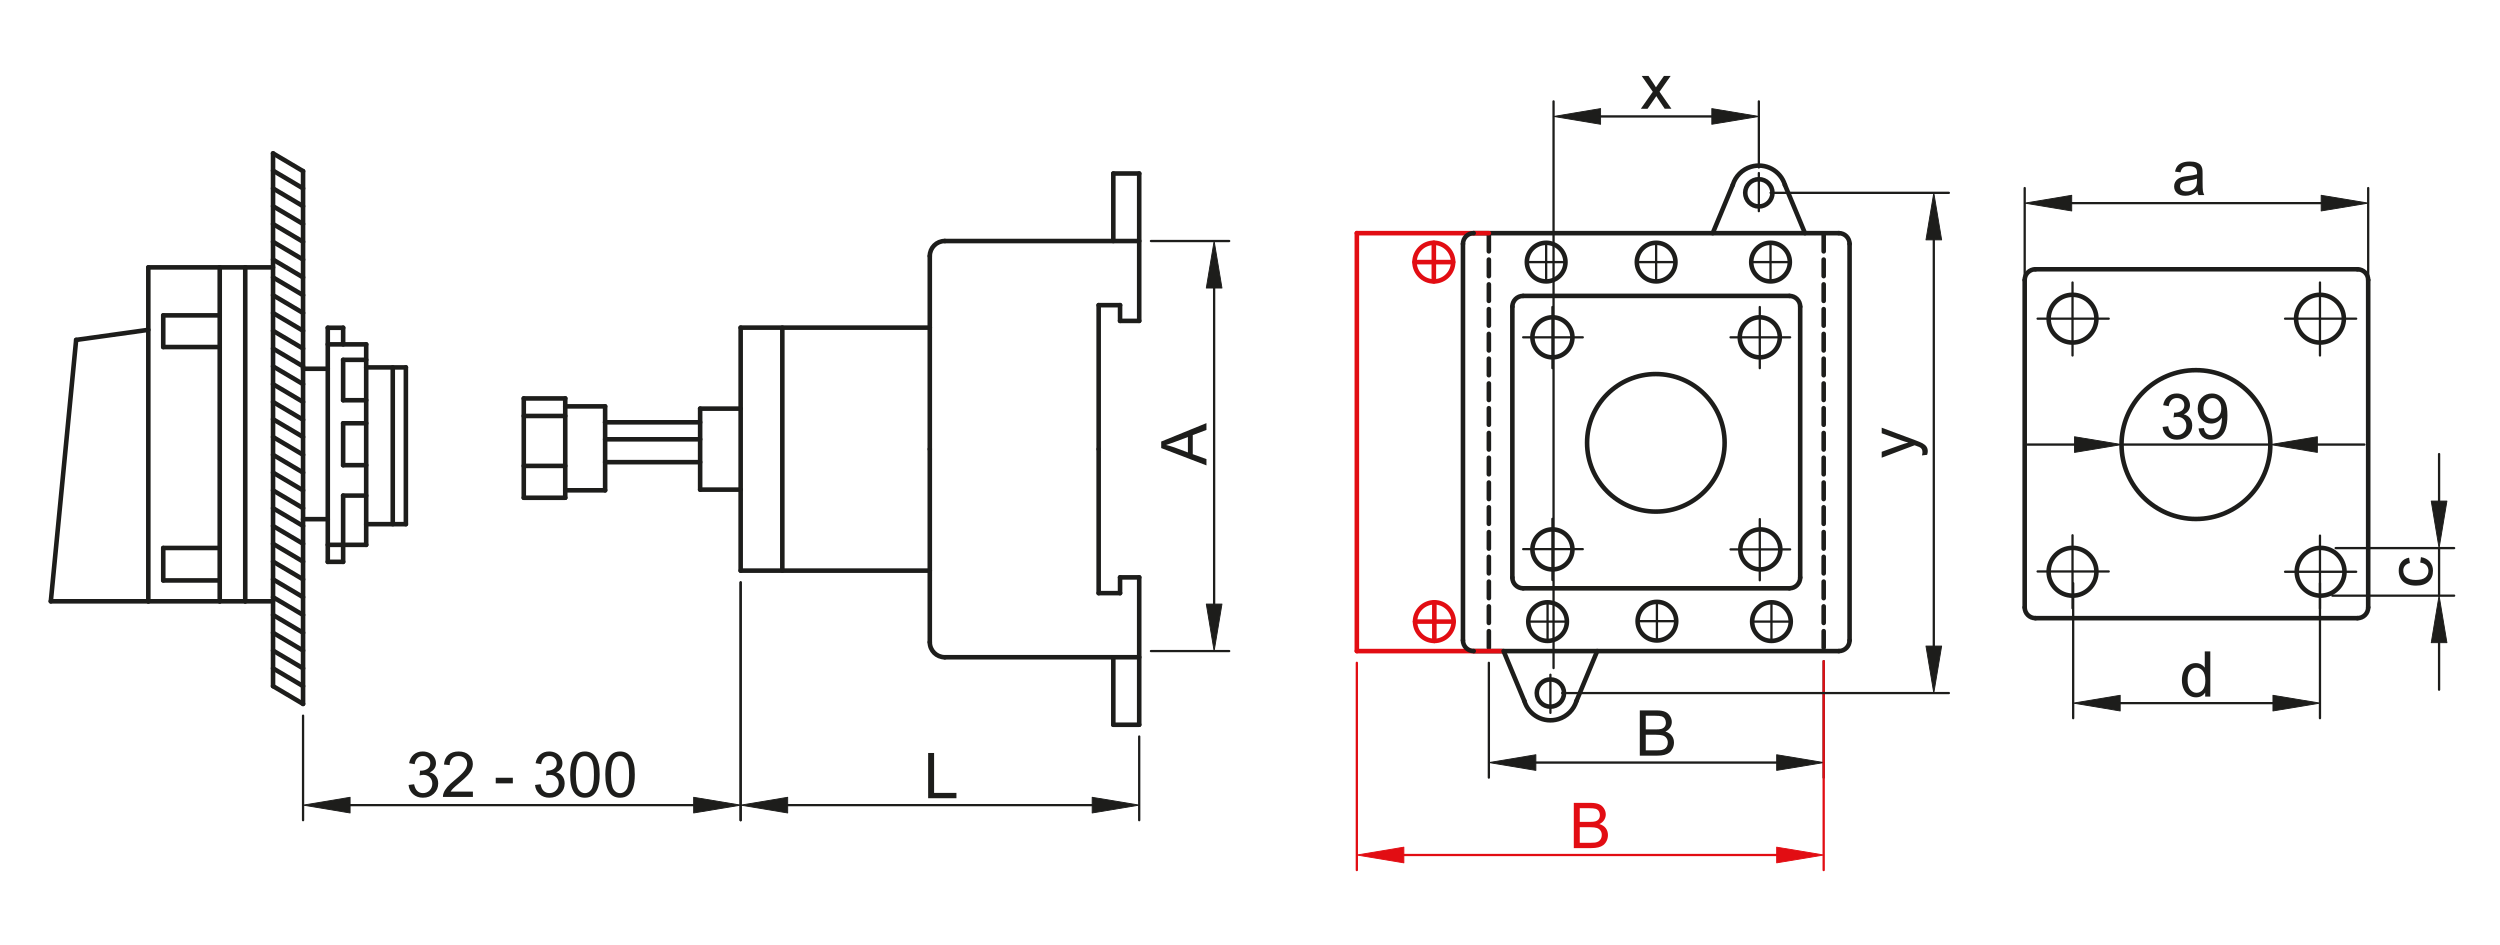 <?xml version="1.0" encoding="utf-8"?>
<!-- Generator: Adobe Illustrator 16.0.3, SVG Export Plug-In . SVG Version: 6.00 Build 0)  -->
<!DOCTYPE svg PUBLIC "-//W3C//DTD SVG 1.1//EN" "http://www.w3.org/Graphics/SVG/1.1/DTD/svg11.dtd">
<svg version="1.1" id="Réteg_1" xmlns="http://www.w3.org/2000/svg" xmlns:xlink="http://www.w3.org/1999/xlink" x="0px" y="0px"
	 width="545px" height="206px" viewBox="0 0 545 206" enable-background="new 0 0 545 206" xml:space="preserve">
<line fill="none" stroke="#1D1D1B" stroke-linecap="round" stroke-linejoin="round" stroke-miterlimit="500" x1="161.464" y1="71.426" x2="202.696" y2="71.426"/>
<line fill="none" stroke="#1D1D1B" stroke-linecap="round" stroke-linejoin="round" stroke-miterlimit="500" x1="161.464" y1="124.397" x2="202.696" y2="124.397"/>
<line fill="none" stroke="#1D1D1B" stroke-linecap="round" stroke-linejoin="round" stroke-miterlimit="500" x1="170.546" y1="71.426" x2="170.546" y2="124.397"/>
<line fill="none" stroke="#1D1D1B" stroke-linecap="round" stroke-linejoin="round" stroke-miterlimit="500" x1="202.696" y1="140.004" x2="202.696" y2="97.912"/>
<line fill="none" stroke="#1D1D1B" stroke-linecap="round" stroke-linejoin="round" stroke-miterlimit="500" x1="205.974" y1="143.28" x2="248.346" y2="143.28"/>
<line fill="none" stroke="#1D1D1B" stroke-linecap="round" stroke-linejoin="round" stroke-miterlimit="500" x1="248.346" y1="125.869" x2="248.346" y2="157.996"/>
<line fill="none" stroke="#1D1D1B" stroke-linecap="round" stroke-linejoin="round" stroke-miterlimit="500" x1="248.346" y1="157.996" x2="242.701" y2="157.996"/>
<line fill="none" stroke="#1D1D1B" stroke-linecap="round" stroke-linejoin="round" stroke-miterlimit="500" x1="242.701" y1="157.996" x2="242.701" y2="143.28"/>
<line fill="none" stroke="#1D1D1B" stroke-linecap="round" stroke-linejoin="round" stroke-miterlimit="500" x1="248.346" y1="125.869" x2="244.172" y2="125.869"/>
<line fill="none" stroke="#1D1D1B" stroke-linecap="round" stroke-linejoin="round" stroke-miterlimit="500" x1="244.172" y1="125.869" x2="244.172" y2="129.302"/>
<line fill="none" stroke="#1D1D1B" stroke-linecap="round" stroke-linejoin="round" stroke-miterlimit="500" x1="244.172" y1="129.302" x2="239.51" y2="129.302"/>
<line fill="none" stroke="#1D1D1B" stroke-linecap="round" stroke-linejoin="round" stroke-miterlimit="500" x1="239.51" y1="129.302" x2="239.51" y2="97.912"/>
<path fill="none" stroke="#1D1D1B" stroke-linecap="round" stroke-linejoin="round" stroke-miterlimit="500" d="M202.696,140.004
	c0,1.811,1.468,3.276,3.278,3.276"/>
<line fill="none" stroke="#1D1D1B" stroke-linecap="round" stroke-linejoin="round" stroke-miterlimit="500" x1="202.696" y1="55.819" x2="202.696" y2="97.912"/>
<line fill="none" stroke="#1D1D1B" stroke-linecap="round" stroke-linejoin="round" stroke-miterlimit="500" x1="239.51" y1="66.521" x2="239.51" y2="97.912"/>
<line fill="none" stroke="#1D1D1B" stroke-linecap="round" stroke-linejoin="round" stroke-miterlimit="500" x1="205.974" y1="52.542" x2="248.346" y2="52.542"/>
<line fill="none" stroke="#1D1D1B" stroke-linecap="round" stroke-linejoin="round" stroke-miterlimit="500" x1="248.346" y1="69.954" x2="244.172" y2="69.954"/>
<line fill="none" stroke="#1D1D1B" stroke-linecap="round" stroke-linejoin="round" stroke-miterlimit="500" x1="248.346" y1="37.827" x2="242.701" y2="37.827"/>
<path fill="none" stroke="#1D1D1B" stroke-linecap="round" stroke-linejoin="round" stroke-miterlimit="500" d="M205.974,52.542
	c-1.811,0-3.278,1.467-3.278,3.277"/>
<line fill="none" stroke="#1D1D1B" stroke-linecap="round" stroke-linejoin="round" stroke-miterlimit="500" x1="242.701" y1="37.827" x2="242.701" y2="52.542"/>
<line fill="none" stroke="#1D1D1B" stroke-linecap="round" stroke-linejoin="round" stroke-miterlimit="500" x1="244.172" y1="66.521" x2="239.51" y2="66.521"/>
<line fill="none" stroke="#1D1D1B" stroke-linecap="round" stroke-linejoin="round" stroke-miterlimit="500" x1="244.172" y1="69.954" x2="244.172" y2="66.521"/>
<line fill="none" stroke="#1D1D1B" stroke-linecap="round" stroke-linejoin="round" stroke-miterlimit="500" x1="248.346" y1="69.954" x2="248.346" y2="37.827"/>
<line fill="none" stroke="#1D1D1B" stroke-width="0.5" stroke-linecap="round" stroke-linejoin="round" stroke-miterlimit="500" x1="248.346" y1="160.559" x2="248.346" y2="178.798"/>
<line fill="none" stroke="#1D1D1B" stroke-width="0.5" stroke-linecap="round" stroke-linejoin="round" stroke-miterlimit="500" x1="161.464" y1="126.959" x2="161.464" y2="178.798"/>
<line fill="none" stroke="#1D1D1B" stroke-width="0.5" stroke-linecap="round" stroke-linejoin="round" stroke-miterlimit="500" x1="238.095" y1="175.519" x2="171.716" y2="175.519"/>
<polygon fill="#1D1D1B" stroke="#1D1D1B" stroke-width="0.2" stroke-linecap="round" stroke-linejoin="round" stroke-miterlimit="500" points="
	238.095,173.81 238.095,177.227 248.346,175.519 "/>
<polygon fill="#1D1D1B" stroke="#1D1D1B" stroke-width="0.2" stroke-linecap="round" stroke-linejoin="round" stroke-miterlimit="500" points="
	171.716,173.81 171.716,177.227 161.464,175.519 "/>
<g>
	<path fill="#1D1D1B" d="M202.335,174.014v-9.865h1.299v8.701h4.871v1.164H202.335z"/>
</g>
<line fill="none" stroke="#1D1D1B" stroke-width="0.5" stroke-linecap="round" stroke-linejoin="round" stroke-miterlimit="500" x1="250.908" y1="52.542" x2="267.96" y2="52.542"/>
<line fill="none" stroke="#1D1D1B" stroke-width="0.5" stroke-linecap="round" stroke-linejoin="round" stroke-miterlimit="500" x1="250.908" y1="141.934" x2="267.96" y2="141.934"/>
<line fill="none" stroke="#1D1D1B" stroke-width="0.5" stroke-linecap="round" stroke-linejoin="round" stroke-miterlimit="500" x1="264.681" y1="62.792" x2="264.681" y2="131.684"/>
<polygon fill="#1D1D1B" stroke="#1D1D1B" stroke-width="0.2" stroke-linecap="round" stroke-linejoin="round" stroke-miterlimit="500" points="
	262.973,62.792 266.388,62.792 264.681,52.542 "/>
<polygon fill="#1D1D1B" stroke="#1D1D1B" stroke-width="0.2" stroke-linecap="round" stroke-linejoin="round" stroke-miterlimit="500" points="
	262.973,131.684 266.388,131.684 264.681,141.934 "/>
<g>
	<path fill="#1D1D1B" d="M263.007,101.46l-9.865-3.78v-1.422l9.865-4.022v1.486l-2.983,1.131v4.157l2.983,1.074V101.46z
		 M258.962,98.628v-3.356l-2.738,1.028c-0.832,0.309-1.521,0.544-2.064,0.706c0.646,0.136,1.282,0.317,1.906,0.543L258.962,98.628z"
		/>
</g>
<line fill="none" stroke="#1D1D1B" stroke-width="0.5" stroke-linecap="round" stroke-linejoin="round" stroke-miterlimit="500" x1="397.563" y1="144.126" x2="397.563" y2="169.518"/>
<line fill="none" stroke="#1D1D1B" stroke-width="0.5" stroke-linecap="round" stroke-linejoin="round" stroke-miterlimit="500" x1="324.571" y1="144.495" x2="324.571" y2="169.518"/>
<line fill="none" stroke="#1D1D1B" stroke-width="0.5" stroke-linecap="round" stroke-linejoin="round" stroke-miterlimit="500" x1="387.313" y1="166.237" x2="334.821" y2="166.237"/>
<polygon fill="#1D1D1B" stroke="#1D1D1B" stroke-width="0.2" stroke-linecap="round" stroke-linejoin="round" stroke-miterlimit="500" points="
	387.313,164.531 387.313,167.946 397.563,166.237 "/>
<polygon fill="#1D1D1B" stroke="#1D1D1B" stroke-width="0.2" stroke-linecap="round" stroke-linejoin="round" stroke-miterlimit="500" points="
	334.821,164.531 334.821,167.946 324.571,166.237 "/>
<g>
	<path fill="#1D1D1B" d="M357.479,164.733v-9.866h3.701c0.755,0,1.358,0.101,1.813,0.3c0.457,0.2,0.813,0.51,1.071,0.925
		c0.258,0.414,0.387,0.848,0.387,1.303c0,0.423-0.113,0.819-0.345,1.192c-0.229,0.373-0.574,0.674-1.038,0.903
		c0.597,0.175,1.055,0.473,1.376,0.894c0.32,0.422,0.482,0.918,0.482,1.492c0,0.461-0.099,0.891-0.293,1.287
		c-0.195,0.397-0.437,0.703-0.724,0.918c-0.286,0.215-0.646,0.378-1.08,0.487c-0.433,0.109-0.963,0.165-1.591,0.165H357.479z
		 M358.778,159.016h2.136c0.579,0,0.995-0.038,1.246-0.114c0.332-0.1,0.582-0.263,0.75-0.492c0.169-0.229,0.253-0.518,0.253-0.862
		c0-0.327-0.08-0.615-0.236-0.865c-0.157-0.249-0.381-0.42-0.673-0.512c-0.292-0.091-0.793-0.139-1.502-0.139h-1.974V159.016z
		 M358.778,163.569h2.462c0.423,0,0.72-0.016,0.89-0.046c0.303-0.055,0.555-0.145,0.757-0.271c0.201-0.125,0.368-0.309,0.5-0.548
		c0.13-0.24,0.194-0.517,0.194-0.831c0-0.367-0.096-0.688-0.287-0.959c-0.189-0.271-0.452-0.46-0.788-0.57
		c-0.334-0.11-0.815-0.165-1.445-0.165h-2.282V163.569z"/>
</g>
<line fill="none" stroke="#E20D13" stroke-width="0.5" stroke-linecap="round" stroke-linejoin="round" stroke-miterlimit="500" x1="397.563" y1="144.126" x2="397.563" y2="189.672"/>
<line fill="none" stroke="#E20D13" stroke-width="0.5" stroke-linecap="round" stroke-linejoin="round" stroke-miterlimit="500" x1="295.791" y1="144.495" x2="295.791" y2="189.672"/>
<line fill="none" stroke="#E20D13" stroke-width="0.5" stroke-linecap="round" stroke-linejoin="round" stroke-miterlimit="500" x1="387.313" y1="186.392" x2="306.041" y2="186.392"/>
<polygon fill="#E20D13" stroke="#E20D13" stroke-width="0.2" stroke-linecap="round" stroke-linejoin="round" stroke-miterlimit="500" points="
	387.313,184.683 387.313,188.102 397.563,186.392 "/>
<polygon fill="#E20D13" stroke="#E20D13" stroke-width="0.2" stroke-linecap="round" stroke-linejoin="round" stroke-miterlimit="500" points="
	306.041,184.683 306.041,188.102 295.791,186.392 "/>
<g>
	<path fill="#E20D13" d="M343.088,184.889v-9.864h3.701c0.753,0,1.358,0.101,1.813,0.299c0.457,0.2,0.812,0.509,1.071,0.924
		c0.258,0.415,0.386,0.849,0.386,1.304c0,0.423-0.114,0.819-0.345,1.192c-0.229,0.373-0.574,0.674-1.037,0.903
		c0.597,0.175,1.055,0.472,1.375,0.894c0.321,0.421,0.481,0.918,0.481,1.492c0,0.462-0.097,0.891-0.291,1.287
		c-0.196,0.397-0.438,0.703-0.724,0.917c-0.287,0.216-0.647,0.378-1.082,0.488c-0.432,0.109-0.961,0.164-1.59,0.164H343.088z
		 M344.387,179.171h2.137c0.579,0,0.993-0.038,1.246-0.114c0.332-0.099,0.581-0.263,0.749-0.492c0.168-0.228,0.254-0.516,0.254-0.86
		c0-0.328-0.08-0.617-0.236-0.867c-0.157-0.247-0.382-0.419-0.675-0.51c-0.29-0.093-0.791-0.14-1.5-0.14h-1.975V179.171z
		 M344.387,183.725h2.463c0.422,0,0.718-0.015,0.89-0.046c0.302-0.054,0.554-0.144,0.755-0.27c0.203-0.126,0.369-0.308,0.501-0.549
		c0.13-0.239,0.194-0.517,0.194-0.83c0-0.367-0.096-0.688-0.286-0.96c-0.191-0.271-0.454-0.46-0.788-0.57
		c-0.335-0.109-0.817-0.165-1.445-0.165h-2.283V183.725z"/>
</g>
<line fill="none" stroke="#1D1D1B" stroke-width="0.5" stroke-linecap="round" stroke-linejoin="round" stroke-miterlimit="500" x1="451.951" y1="127.138" x2="451.951" y2="156.562"/>
<line fill="none" stroke="#1D1D1B" stroke-width="0.5" stroke-linecap="round" stroke-linejoin="round" stroke-miterlimit="500" x1="505.754" y1="127.138" x2="505.754" y2="156.562"/>
<line fill="none" stroke="#1D1D1B" stroke-width="0.5" stroke-linecap="round" stroke-linejoin="round" stroke-miterlimit="500" x1="462.201" y1="153.281" x2="495.504" y2="153.281"/>
<polygon fill="#1D1D1B" stroke="#1D1D1B" stroke-width="0.2" stroke-linecap="round" stroke-linejoin="round" stroke-miterlimit="500" points="
	462.201,151.575 462.201,154.99 451.951,153.281 "/>
<polygon fill="#1D1D1B" stroke="#1D1D1B" stroke-width="0.2" stroke-linecap="round" stroke-linejoin="round" stroke-miterlimit="500" points="
	495.504,151.575 495.504,154.99 505.754,153.281 "/>
<g>
	<path fill="#1D1D1B" d="M480.728,151.865v-0.905c-0.453,0.71-1.118,1.063-1.998,1.063c-0.569,0-1.094-0.156-1.571-0.471
		c-0.479-0.313-0.849-0.752-1.109-1.315c-0.264-0.563-0.395-1.211-0.395-1.94c0-0.714,0.118-1.36,0.356-1.942
		c0.237-0.581,0.592-1.025,1.066-1.336c0.476-0.309,1.007-0.465,1.594-0.465c0.429,0,0.811,0.092,1.147,0.274
		c0.337,0.182,0.608,0.42,0.819,0.713v-3.541h1.209v9.866H480.728z M476.896,148.297c0,0.915,0.193,1.599,0.581,2.053
		c0.389,0.453,0.845,0.679,1.371,0.679c0.533,0,0.983-0.216,1.354-0.649c0.372-0.433,0.56-1.092,0.56-1.98
		c0-0.978-0.19-1.694-0.568-2.153c-0.38-0.458-0.845-0.686-1.398-0.686c-0.542,0-0.992,0.22-1.355,0.659
		S476.896,147.351,476.896,148.297z"/>
</g>
<line fill="none" stroke="#1D1D1B" stroke-width="0.5" stroke-linecap="round" stroke-linejoin="round" stroke-miterlimit="500" x1="444.203" y1="69.471" x2="459.697" y2="69.471"/>
<line fill="none" stroke="#1D1D1B" stroke-width="0.5" stroke-linecap="round" stroke-linejoin="round" stroke-miterlimit="500" x1="444.203" y1="124.576" x2="459.697" y2="124.576"/>
<line fill="none" stroke="#1D1D1B" stroke-linecap="round" stroke-linejoin="round" stroke-miterlimit="500" x1="443.721" y1="134.758" x2="513.927" y2="134.758"/>
<line fill="none" stroke="#1D1D1B" stroke-linecap="round" stroke-linejoin="round" stroke-miterlimit="500" x1="443.721" y1="58.701" x2="513.927" y2="58.701"/>
<line fill="none" stroke="#1D1D1B" stroke-width="0.5" stroke-linecap="round" stroke-linejoin="round" stroke-miterlimit="500" x1="441.384" y1="65.25" x2="441.384" y2="41"/>
<line fill="none" stroke="#1D1D1B" stroke-width="0.5" stroke-linecap="round" stroke-linejoin="round" stroke-miterlimit="500" x1="516.265" y1="65.25" x2="516.265" y2="41"/>
<line fill="none" stroke="#1D1D1B" stroke-width="0.5" stroke-linecap="round" stroke-linejoin="round" stroke-miterlimit="500" x1="451.635" y1="44.28" x2="506.015" y2="44.28"/>
<polygon fill="#1D1D1B" stroke="#1D1D1B" stroke-width="0.2" stroke-linecap="round" stroke-linejoin="round" stroke-miterlimit="500" points="
	451.635,42.573 451.635,45.989 441.384,44.28 "/>
<polygon fill="#1D1D1B" stroke="#1D1D1B" stroke-width="0.2" stroke-linecap="round" stroke-linejoin="round" stroke-miterlimit="500" points="
	506.015,42.573 506.015,45.989 516.265,44.28 "/>
<g>
	<path fill="#1D1D1B" d="M479.043,41.63c-0.447,0.384-0.88,0.655-1.297,0.813c-0.415,0.158-0.862,0.237-1.339,0.237
		c-0.788,0-1.393-0.192-1.815-0.575c-0.422-0.385-0.634-0.875-0.634-1.473c0-0.35,0.079-0.67,0.239-0.959
		c0.16-0.29,0.369-0.521,0.627-0.697c0.26-0.175,0.55-0.308,0.875-0.397c0.238-0.063,0.597-0.124,1.079-0.182
		c0.981-0.117,1.703-0.255,2.166-0.417c0.005-0.165,0.009-0.271,0.009-0.315c0-0.492-0.117-0.837-0.345-1.039
		c-0.312-0.272-0.774-0.409-1.388-0.409c-0.572,0-0.995,0.1-1.27,0.298c-0.271,0.2-0.474,0.552-0.604,1.058l-1.188-0.158
		c0.108-0.508,0.286-0.917,0.533-1.229s0.604-0.553,1.072-0.721c0.467-0.169,1.009-0.252,1.624-0.252
		c0.612,0,1.109,0.072,1.49,0.216c0.383,0.143,0.663,0.324,0.844,0.542c0.179,0.217,0.306,0.493,0.377,0.826
		c0.042,0.207,0.062,0.579,0.062,1.116v1.614c0,1.125,0.025,1.836,0.074,2.136c0.051,0.3,0.15,0.586,0.298,0.86h-1.266
		C479.151,42.269,479.076,41.97,479.043,41.63z M478.941,38.929c-0.441,0.179-1.104,0.332-1.986,0.458
		c-0.5,0.072-0.854,0.153-1.062,0.243c-0.207,0.09-0.366,0.221-0.478,0.395c-0.113,0.173-0.17,0.365-0.17,0.576
		c0,0.323,0.122,0.592,0.369,0.808c0.245,0.216,0.604,0.324,1.078,0.324c0.47,0,0.886-0.102,1.251-0.307
		c0.365-0.204,0.634-0.483,0.805-0.838c0.131-0.274,0.195-0.678,0.195-1.213L478.941,38.929z"/>
</g>
<line fill="none" stroke="#1D1D1B" stroke-linecap="round" stroke-linejoin="round" stroke-miterlimit="500" x1="392.441" y1="125.908" x2="392.441" y2="66.848"/>
<line fill="none" stroke="#1D1D1B" stroke-linecap="round" stroke-linejoin="round" stroke-miterlimit="500" x1="329.693" y1="66.848" x2="329.693" y2="125.908"/>
<line fill="none" stroke="#1D1D1B" stroke-linecap="round" stroke-linejoin="round" stroke-miterlimit="500" x1="318.927" y1="53.161" x2="318.927" y2="139.598"/>
<line fill="none" stroke="#1D1D1B" stroke-linecap="round" stroke-linejoin="round" stroke-miterlimit="500" x1="403.208" y1="139.598" x2="403.208" y2="53.161"/>
<line fill="none" stroke="#E20D13" stroke-linecap="round" stroke-linejoin="round" stroke-miterlimit="500" x1="295.791" y1="50.825" x2="295.791" y2="141.934"/>
<line fill="none" stroke="#1D1D1B" stroke-linecap="round" stroke-linejoin="round" stroke-miterlimit="500" stroke-dasharray="3.6,1.8" x1="324.571" y1="51.195" x2="324.571" y2="141.934"/>
<line fill="none" stroke="#1D1D1B" stroke-linecap="round" stroke-linejoin="round" stroke-miterlimit="500" stroke-dasharray="3.6,1.8" x1="397.563" y1="51.195" x2="397.563" y2="141.563"/>
<line fill="none" stroke="#1D1D1B" stroke-linecap="round" stroke-linejoin="round" stroke-miterlimit="500" x1="441.384" y1="61.038" x2="441.384" y2="132.42"/>
<circle fill="none" stroke="#1D1D1B" stroke-linecap="round" stroke-linejoin="round" stroke-miterlimit="500" cx="360.975" cy="96.536" r="14.992"/>
<line fill="none" stroke="#1D1D1B" stroke-linecap="round" stroke-linejoin="round" stroke-miterlimit="500" x1="332.029" y1="128.246" x2="390.105" y2="128.246"/>
<line fill="none" stroke="#1D1D1B" stroke-linecap="round" stroke-linejoin="round" stroke-miterlimit="500" x1="321.263" y1="141.934" x2="400.87" y2="141.934"/>
<line fill="none" stroke="#1D1D1B" stroke-width="0.5" stroke-linecap="round" stroke-linejoin="round" stroke-miterlimit="500" x1="338.431" y1="126.438" x2="338.431" y2="113.108"/>
<line fill="none" stroke="#E20D13" stroke-linecap="round" stroke-linejoin="round" stroke-miterlimit="500" x1="316.897" y1="135.509" x2="308.475" y2="135.509"/>
<line fill="none" stroke="#E20D13" stroke-linecap="round" stroke-linejoin="round" stroke-miterlimit="500" x1="295.791" y1="141.934" x2="327.459" y2="141.934"/>
<circle fill="none" stroke="#E20D13" stroke-linecap="round" stroke-linejoin="round" stroke-miterlimit="500" cx="312.686" cy="135.509" r="4.211"/>
<line fill="none" stroke="#1D1D1B" stroke-width="0.5" stroke-linecap="round" stroke-linejoin="round" stroke-miterlimit="500" x1="337.372" y1="139.721" x2="337.372" y2="131.299"/>
<circle fill="none" stroke="#1D1D1B" stroke-linecap="round" stroke-linejoin="round" stroke-miterlimit="500" cx="337.372" cy="135.509" r="4.212"/>
<line fill="none" stroke="#E20D13" stroke-linecap="round" stroke-linejoin="round" stroke-miterlimit="500" x1="312.687" y1="139.721" x2="312.687" y2="131.299"/>
<line fill="none" stroke="#1D1D1B" stroke-width="0.5" stroke-linecap="round" stroke-linejoin="round" stroke-miterlimit="500" x1="341.584" y1="135.509" x2="333.16" y2="135.509"/>
<line fill="none" stroke="#1D1D1B" stroke-width="0.5" stroke-linecap="round" stroke-linejoin="round" stroke-miterlimit="500" x1="332.056" y1="119.714" x2="345.04" y2="119.714"/>
<circle fill="none" stroke="#1D1D1B" stroke-linecap="round" stroke-linejoin="round" stroke-miterlimit="500" cx="338.43" cy="119.772" r="4.364"/>
<line fill="none" stroke="#1D1D1B" stroke-width="0.5" stroke-linecap="round" stroke-linejoin="round" stroke-miterlimit="500" x1="383.634" y1="126.496" x2="383.634" y2="113.167"/>
<line fill="none" stroke="#1D1D1B" stroke-width="0.5" stroke-linecap="round" stroke-linejoin="round" stroke-miterlimit="500" x1="361.207" y1="139.625" x2="361.207" y2="131.203"/>
<circle fill="none" stroke="#1D1D1B" stroke-linecap="round" stroke-linejoin="round" stroke-miterlimit="500" cx="361.207" cy="135.416" r="4.21"/>
<line fill="none" stroke="#1D1D1B" stroke-width="0.5" stroke-linecap="round" stroke-linejoin="round" stroke-miterlimit="500" x1="386.177" y1="139.721" x2="386.177" y2="131.299"/>
<circle fill="none" stroke="#1D1D1B" stroke-linecap="round" stroke-linejoin="round" stroke-miterlimit="500" cx="386.177" cy="135.509" r="4.211"/>
<line fill="none" stroke="#1D1D1B" stroke-width="0.5" stroke-linecap="round" stroke-linejoin="round" stroke-miterlimit="500" x1="365.417" y1="135.416" x2="356.996" y2="135.416"/>
<line fill="none" stroke="#1D1D1B" stroke-width="0.5" stroke-linecap="round" stroke-linejoin="round" stroke-miterlimit="500" x1="390.388" y1="135.509" x2="381.966" y2="135.509"/>
<line fill="none" stroke="#1D1D1B" stroke-width="0.5" stroke-linecap="round" stroke-linejoin="round" stroke-miterlimit="500" x1="377.261" y1="119.772" x2="390.244" y2="119.772"/>
<circle fill="none" stroke="#1D1D1B" stroke-linecap="round" stroke-linejoin="round" stroke-miterlimit="500" cx="383.751" cy="119.772" r="4.364"/>
<circle fill="none" stroke="#1D1D1B" stroke-linecap="round" stroke-linejoin="round" stroke-miterlimit="500" cx="451.81" cy="124.646" r="5.208"/>
<line fill="none" stroke="#1D1D1B" stroke-width="0.5" stroke-linecap="round" stroke-linejoin="round" stroke-miterlimit="500" x1="451.811" y1="132.599" x2="451.811" y2="116.693"/>
<line fill="none" stroke="#1D1D1B" stroke-linecap="round" stroke-linejoin="round" stroke-miterlimit="500" x1="332.029" y1="64.511" x2="390.105" y2="64.511"/>
<line fill="none" stroke="#1D1D1B" stroke-linecap="round" stroke-linejoin="round" stroke-miterlimit="500" x1="321.263" y1="50.825" x2="400.87" y2="50.825"/>
<line fill="none" stroke="#E20D13" stroke-linecap="round" stroke-linejoin="round" stroke-miterlimit="500" x1="316.786" y1="57.137" x2="308.364" y2="57.137"/>
<circle fill="none" stroke="#E20D13" stroke-linecap="round" stroke-linejoin="round" stroke-miterlimit="500" cx="312.575" cy="57.137" r="4.211"/>
<line fill="none" stroke="#E20D13" stroke-linecap="round" stroke-linejoin="round" stroke-miterlimit="500" x1="295.791" y1="50.825" x2="324.571" y2="50.825"/>
<line fill="none" stroke="#1D1D1B" stroke-width="0.5" stroke-linecap="round" stroke-linejoin="round" stroke-miterlimit="500" x1="332.056" y1="73.536" x2="345.04" y2="73.536"/>
<circle fill="none" stroke="#1D1D1B" stroke-linecap="round" stroke-linejoin="round" stroke-miterlimit="500" cx="338.43" cy="73.536" r="4.364"/>
<line fill="none" stroke="#1D1D1B" stroke-width="0.5" stroke-linecap="round" stroke-linejoin="round" stroke-miterlimit="500" x1="338.431" y1="80.259" x2="338.431" y2="66.931"/>
<line fill="none" stroke="#E20D13" stroke-linecap="round" stroke-linejoin="round" stroke-miterlimit="500" x1="312.576" y1="61.348" x2="312.576" y2="52.925"/>
<line fill="none" stroke="#1D1D1B" stroke-width="0.5" stroke-linecap="round" stroke-linejoin="round" stroke-miterlimit="500" x1="341.273" y1="57.137" x2="332.851" y2="57.137"/>
<circle fill="none" stroke="#1D1D1B" stroke-linecap="round" stroke-linejoin="round" stroke-miterlimit="500" cx="337.062" cy="57.137" r="4.211"/>
<line fill="none" stroke="#1D1D1B" stroke-width="0.5" stroke-linecap="round" stroke-linejoin="round" stroke-miterlimit="500" x1="337.062" y1="61.348" x2="337.062" y2="52.925"/>
<line fill="none" stroke="#1D1D1B" stroke-width="0.5" stroke-linecap="round" stroke-linejoin="round" stroke-miterlimit="500" x1="377.261" y1="73.536" x2="390.244" y2="73.536"/>
<circle fill="none" stroke="#1D1D1B" stroke-linecap="round" stroke-linejoin="round" stroke-miterlimit="500" cx="383.635" cy="73.536" r="4.364"/>
<line fill="none" stroke="#1D1D1B" stroke-width="0.5" stroke-linecap="round" stroke-linejoin="round" stroke-miterlimit="500" x1="383.634" y1="80.259" x2="383.634" y2="66.931"/>
<line fill="none" stroke="#1D1D1B" stroke-width="0.5" stroke-linecap="round" stroke-linejoin="round" stroke-miterlimit="500" x1="365.249" y1="57.137" x2="356.826" y2="57.137"/>
<line fill="none" stroke="#1D1D1B" stroke-width="0.5" stroke-linecap="round" stroke-linejoin="round" stroke-miterlimit="500" x1="361.038" y1="61.348" x2="361.038" y2="52.925"/>
<circle fill="none" stroke="#1D1D1B" stroke-linecap="round" stroke-linejoin="round" stroke-miterlimit="500" cx="361.038" cy="57.137" r="4.211"/>
<line fill="none" stroke="#1D1D1B" stroke-width="0.5" stroke-linecap="round" stroke-linejoin="round" stroke-miterlimit="500" x1="390.187" y1="57.137" x2="381.764" y2="57.137"/>
<line fill="none" stroke="#1D1D1B" stroke-width="0.5" stroke-linecap="round" stroke-linejoin="round" stroke-miterlimit="500" x1="385.975" y1="61.348" x2="385.975" y2="52.925"/>
<circle fill="none" stroke="#1D1D1B" stroke-linecap="round" stroke-linejoin="round" stroke-miterlimit="500" cx="385.975" cy="57.137" r="4.211"/>
<circle fill="none" stroke="#1D1D1B" stroke-linecap="round" stroke-linejoin="round" stroke-miterlimit="500" cx="451.81" cy="69.471" r="5.208"/>
<line fill="none" stroke="#1D1D1B" stroke-width="0.5" stroke-linecap="round" stroke-linejoin="round" stroke-miterlimit="500" x1="451.811" y1="77.493" x2="451.811" y2="61.588"/>
<line fill="none" stroke="#1D1D1B" stroke-linecap="round" stroke-linejoin="round" stroke-miterlimit="500" x1="516.265" y1="132.42" x2="516.265" y2="61.038"/>
<line fill="none" stroke="#1D1D1B" stroke-width="0.5" stroke-linecap="round" stroke-linejoin="round" stroke-miterlimit="500" x1="509.178" y1="119.487" x2="534.999" y2="119.487"/>
<line fill="none" stroke="#1D1D1B" stroke-width="0.5" stroke-linecap="round" stroke-linejoin="round" stroke-miterlimit="500" x1="508.458" y1="129.853" x2="534.999" y2="129.853"/>
<line fill="none" stroke="#1D1D1B" stroke-width="0.5" stroke-linecap="round" stroke-linejoin="round" stroke-miterlimit="500" x1="531.719" y1="109.238" x2="531.719" y2="98.987"/>
<line fill="none" stroke="#1D1D1B" stroke-width="0.5" stroke-linecap="round" stroke-linejoin="round" stroke-miterlimit="500" x1="531.719" y1="140.105" x2="531.719" y2="150.355"/>
<g>
	<path fill="#1D1D1B" d="M527.61,122.642l0.157-1.187c0.821,0.13,1.462,0.462,1.928,0.997c0.463,0.535,0.694,1.193,0.694,1.974
		c0,0.976-0.319,1.762-0.96,2.355c-0.639,0.592-1.555,0.89-2.749,0.89c-0.771,0-1.446-0.127-2.024-0.383
		c-0.58-0.256-1.014-0.645-1.303-1.168c-0.289-0.521-0.434-1.089-0.434-1.703c0-0.773,0.196-1.408,0.589-1.9
		c0.392-0.493,0.949-0.811,1.672-0.949l0.18,1.176c-0.479,0.112-0.84,0.312-1.083,0.595c-0.241,0.285-0.363,0.628-0.363,1.033
		c0,0.608,0.219,1.104,0.656,1.484c0.438,0.382,1.131,0.571,2.077,0.571c0.96,0,1.659-0.183,2.095-0.551
		c0.436-0.369,0.653-0.847,0.653-1.439c0-0.474-0.146-0.871-0.438-1.189C528.665,122.928,528.215,122.727,527.61,122.642z"/>
</g>
<line fill="none" stroke="#1D1D1B" stroke-width="0.5" stroke-linecap="round" stroke-linejoin="round" stroke-miterlimit="500" x1="531.719" y1="119.487" x2="531.719" y2="129.853"/>
<polygon fill="#1D1D1B" stroke="#1D1D1B" stroke-width="0.2" stroke-linecap="round" stroke-linejoin="round" stroke-miterlimit="500" points="
	530.011,109.238 533.428,109.238 531.719,119.487 "/>
<polygon fill="#1D1D1B" stroke="#1D1D1B" stroke-width="0.2" stroke-linecap="round" stroke-linejoin="round" stroke-miterlimit="500" points="
	530.011,140.105 533.428,140.105 531.719,129.853 "/>
<line fill="none" stroke="#1D1D1B" stroke-width="0.5" stroke-linecap="round" stroke-linejoin="round" stroke-miterlimit="500" x1="498.147" y1="124.646" x2="513.643" y2="124.646"/>
<circle fill="none" stroke="#1D1D1B" stroke-linecap="round" stroke-linejoin="round" stroke-miterlimit="500" cx="505.895" cy="124.646" r="5.207"/>
<line fill="none" stroke="#1D1D1B" stroke-width="0.5" stroke-linecap="round" stroke-linejoin="round" stroke-miterlimit="500" x1="505.754" y1="132.669" x2="505.754" y2="116.764"/>
<circle fill="none" stroke="#1D1D1B" stroke-linecap="round" stroke-linejoin="round" stroke-miterlimit="500" cx="478.714" cy="96.917" r="16.221"/>
<line fill="none" stroke="#1D1D1B" stroke-width="0.5" stroke-linecap="round" stroke-linejoin="round" stroke-miterlimit="500" x1="498.147" y1="69.471" x2="513.643" y2="69.471"/>
<circle fill="none" stroke="#1D1D1B" stroke-linecap="round" stroke-linejoin="round" stroke-miterlimit="500" cx="505.754" cy="69.471" r="5.208"/>
<line fill="none" stroke="#1D1D1B" stroke-width="0.5" stroke-linecap="round" stroke-linejoin="round" stroke-miterlimit="500" x1="505.754" y1="77.493" x2="505.754" y2="61.588"/>
<path fill="none" stroke="#1D1D1B" stroke-linecap="round" stroke-linejoin="round" stroke-miterlimit="500" d="M389.111,40.315
	c-0.952-3.139-4.268-4.912-7.407-3.959c-1.898,0.576-3.384,2.061-3.96,3.959"/>
<circle fill="none" stroke="#1D1D1B" stroke-linecap="round" stroke-linejoin="round" stroke-miterlimit="500" cx="383.428" cy="42.04" r="2.97"/>
<line fill="none" stroke="#1D1D1B" stroke-linecap="round" stroke-linejoin="round" stroke-miterlimit="500" x1="373.375" y1="50.825" x2="377.744" y2="40.315"/>
<line fill="none" stroke="#1D1D1B" stroke-width="0.5" stroke-linecap="round" stroke-linejoin="round" stroke-miterlimit="500" x1="383.429" y1="46.033" x2="383.429" y2="37.723"/>
<line fill="none" stroke="#1D1D1B" stroke-linecap="round" stroke-linejoin="round" stroke-miterlimit="500" x1="393.48" y1="50.825" x2="389.111" y2="40.315"/>
<line fill="none" stroke="#1D1D1B" stroke-width="0.5" stroke-linecap="round" stroke-linejoin="round" stroke-miterlimit="500" x1="337.988" y1="147.095" x2="337.988" y2="155.403"/>
<path fill="none" stroke="#1D1D1B" stroke-linecap="round" stroke-linejoin="round" stroke-miterlimit="500" d="M332.305,152.81
	c0.952,3.139,4.268,4.913,7.408,3.961c1.897-0.576,3.383-2.063,3.959-3.961"/>
<circle fill="none" stroke="#1D1D1B" stroke-linecap="round" stroke-linejoin="round" stroke-miterlimit="500" cx="337.988" cy="151.087" r="2.97"/>
<line fill="none" stroke="#1D1D1B" stroke-linecap="round" stroke-linejoin="round" stroke-miterlimit="500" x1="327.781" y1="141.934" x2="332.305" y2="152.81"/>
<line fill="none" stroke="#1D1D1B" stroke-linecap="round" stroke-linejoin="round" stroke-miterlimit="500" x1="348.193" y1="141.934" x2="343.672" y2="152.81"/>
<line fill="none" stroke="#1D1D1B" stroke-width="0.5" stroke-linecap="round" stroke-linejoin="round" stroke-miterlimit="500" x1="338.674" y1="145.634" x2="338.674" y2="22.104"/>
<line fill="none" stroke="#1D1D1B" stroke-width="0.5" stroke-linecap="round" stroke-linejoin="round" stroke-miterlimit="500" x1="383.429" y1="36.507" x2="383.429" y2="22.104"/>
<line fill="none" stroke="#1D1D1B" stroke-width="0.5" stroke-linecap="round" stroke-linejoin="round" stroke-miterlimit="500" x1="348.925" y1="25.384" x2="373.177" y2="25.384"/>
<polygon fill="#1D1D1B" stroke="#1D1D1B" stroke-width="0.2" stroke-linecap="round" stroke-linejoin="round" stroke-miterlimit="500" points="
	348.925,23.675 348.925,27.092 338.674,25.384 "/>
<polygon fill="#1D1D1B" stroke="#1D1D1B" stroke-width="0.2" stroke-linecap="round" stroke-linejoin="round" stroke-miterlimit="500" points="
	373.177,23.675 373.177,27.092 383.429,25.384 "/>
<g>
	<path fill="#1D1D1B" d="M357.696,23.71l2.61-3.706l-2.418-3.448h1.483l1.13,1.692c0.211,0.315,0.374,0.576,0.492,0.783
		c0.204-0.291,0.388-0.553,0.551-0.784l1.191-1.691h1.464L361.78,20l2.595,3.71h-1.471l-1.479-2.209l-0.343-0.547l-1.91,2.757
		H357.696z"/>
</g>
<line fill="none" stroke="#1D1D1B" stroke-width="0.5" stroke-linecap="round" stroke-linejoin="round" stroke-miterlimit="500" x1="452.242" y1="96.917" x2="441.991" y2="96.917"/>
<line fill="none" stroke="#1D1D1B" stroke-width="0.5" stroke-linecap="round" stroke-linejoin="round" stroke-miterlimit="500" x1="505.185" y1="96.917" x2="515.436" y2="96.917"/>
<g>
	<path fill="#1D1D1B" d="M471.442,93.077l1.209-0.158c0.141,0.685,0.375,1.178,0.708,1.48c0.332,0.301,0.741,0.453,1.226,0.453
		c0.575,0,1.057-0.197,1.447-0.592c0.392-0.395,0.587-0.884,0.587-1.467c0-0.557-0.183-1.015-0.545-1.375
		c-0.364-0.362-0.827-0.543-1.388-0.543c-0.229,0-0.515,0.046-0.855,0.135l0.135-1.062c0.081,0.009,0.146,0.013,0.194,0.013
		c0.518,0,0.983-0.134,1.398-0.404c0.411-0.268,0.62-0.683,0.62-1.244c0-0.443-0.152-0.811-0.451-1.103
		c-0.303-0.291-0.69-0.437-1.166-0.437c-0.472,0-0.864,0.147-1.179,0.443c-0.313,0.296-0.517,0.74-0.606,1.331l-1.209-0.215
		c0.148-0.811,0.485-1.439,1.009-1.885c0.525-0.446,1.178-0.669,1.959-0.669c0.538,0,1.034,0.115,1.486,0.347
		c0.453,0.23,0.799,0.545,1.04,0.944c0.239,0.399,0.359,0.823,0.359,1.271c0,0.426-0.114,0.813-0.344,1.163
		c-0.228,0.35-0.565,0.628-1.015,0.834c0.583,0.135,1.037,0.414,1.359,0.838c0.323,0.424,0.485,0.955,0.485,1.592
		c0,0.862-0.315,1.592-0.942,2.191c-0.628,0.599-1.424,0.899-2.385,0.899c-0.865,0-1.585-0.258-2.157-0.774
		C471.85,94.567,471.523,93.898,471.442,93.077z"/>
	<path fill="#1D1D1B" d="M479.286,93.405l1.164-0.09c0.099,0.542,0.287,0.937,0.563,1.181c0.277,0.245,0.634,0.367,1.067,0.367
		c0.372,0,0.698-0.085,0.98-0.256c0.281-0.17,0.51-0.398,0.688-0.684c0.176-0.285,0.326-0.67,0.447-1.156
		c0.119-0.484,0.181-0.978,0.181-1.48c0-0.054-0.002-0.134-0.007-0.242c-0.242,0.385-0.572,0.698-0.99,0.938
		c-0.42,0.239-0.874,0.359-1.36,0.359c-0.815,0-1.505-0.296-2.069-0.889c-0.563-0.592-0.847-1.373-0.847-2.343
		c0-1.001,0.294-1.807,0.884-2.417c0.589-0.611,1.326-0.916,2.214-0.916c0.64,0,1.225,0.173,1.756,0.519
		c0.53,0.346,0.934,0.838,1.208,1.478c0.276,0.64,0.414,1.565,0.414,2.777c0,1.262-0.138,2.267-0.409,3.014
		c-0.273,0.747-0.68,1.316-1.22,1.707c-0.539,0.391-1.172,0.585-1.898,0.585c-0.77,0-1.398-0.214-1.888-0.644
		C479.677,94.786,479.385,94.182,479.286,93.405z M484.235,89.049c0-0.695-0.184-1.246-0.552-1.654
		c-0.366-0.408-0.811-0.613-1.335-0.613c-0.541,0-1.009,0.22-1.405,0.659c-0.397,0.439-0.595,1.009-0.595,1.708
		c0,0.628,0.188,1.138,0.564,1.531c0.376,0.392,0.843,0.588,1.403,0.588c0.559,0,1.018-0.196,1.378-0.588
		C484.054,90.288,484.235,89.744,484.235,89.049z"/>
</g>
<line fill="none" stroke="#1D1D1B" stroke-width="0.5" stroke-linecap="round" stroke-linejoin="round" stroke-miterlimit="500" x1="462.493" y1="96.917" x2="494.936" y2="96.917"/>
<polygon fill="#1D1D1B" stroke="#1D1D1B" stroke-width="0.2" stroke-linecap="round" stroke-linejoin="round" stroke-miterlimit="500" points="
	452.242,95.209 452.242,98.626 462.493,96.917 "/>
<polygon fill="#1D1D1B" stroke="#1D1D1B" stroke-width="0.2" stroke-linecap="round" stroke-linejoin="round" stroke-miterlimit="500" points="
	505.185,95.209 505.185,98.626 494.936,96.917 "/>
<line fill="none" stroke="#1D1D1B" stroke-linecap="round" stroke-linejoin="round" stroke-miterlimit="500" x1="74.805" y1="78.449" x2="74.805" y2="87.246"/>
<line fill="none" stroke="#1D1D1B" stroke-linecap="round" stroke-linejoin="round" stroke-miterlimit="500" x1="161.464" y1="71.426" x2="161.464" y2="124.397"/>
<line fill="none" stroke="#1D1D1B" stroke-linecap="round" stroke-linejoin="round" stroke-miterlimit="500" x1="88.48" y1="80.094" x2="88.48" y2="114.267"/>
<line fill="none" stroke="#1D1D1B" stroke-linecap="round" stroke-linejoin="round" stroke-miterlimit="500" x1="71.456" y1="122.485" x2="71.456" y2="71.449"/>
<line fill="none" stroke="#1D1D1B" stroke-linecap="round" stroke-linejoin="round" stroke-miterlimit="500" x1="85.62" y1="114.267" x2="85.62" y2="80.094"/>
<line fill="none" stroke="#1D1D1B" stroke-linecap="round" stroke-linejoin="round" stroke-miterlimit="500" x1="79.83" y1="118.778" x2="79.83" y2="75.075"/>
<line fill="none" stroke="#1D1D1B" stroke-linecap="round" stroke-linejoin="round" stroke-miterlimit="500" x1="66.068" y1="153.454" x2="66.068" y2="37.314"/>
<line fill="none" stroke="#1D1D1B" stroke-linecap="round" stroke-linejoin="round" stroke-miterlimit="500" x1="59.522" y1="149.575" x2="59.522" y2="33.435"/>
<line fill="none" stroke="#1D1D1B" stroke-linecap="round" stroke-linejoin="round" stroke-miterlimit="500" x1="53.463" y1="58.29" x2="53.463" y2="131.084"/>
<line fill="none" stroke="#1D1D1B" stroke-linecap="round" stroke-linejoin="round" stroke-miterlimit="500" x1="47.901" y1="58.29" x2="47.901" y2="131.084"/>
<line fill="none" stroke="#1D1D1B" stroke-linecap="round" stroke-linejoin="round" stroke-miterlimit="500" x1="32.332" y1="58.29" x2="32.332" y2="131.084"/>
<line fill="none" stroke="#1D1D1B" stroke-linecap="round" stroke-linejoin="round" stroke-miterlimit="500" x1="16.6" y1="74.1" x2="11.077" y2="131.084"/>
<line fill="none" stroke="#1D1D1B" stroke-linecap="round" stroke-linejoin="round" stroke-miterlimit="500" x1="32.332" y1="131.084" x2="47.901" y2="131.084"/>
<line fill="none" stroke="#1D1D1B" stroke-linecap="round" stroke-linejoin="round" stroke-miterlimit="500" x1="11.077" y1="131.084" x2="32.332" y2="131.084"/>
<line fill="none" stroke="#1D1D1B" stroke-linecap="round" stroke-linejoin="round" stroke-miterlimit="500" x1="53.463" y1="131.084" x2="59.522" y2="131.084"/>
<line fill="none" stroke="#1D1D1B" stroke-linecap="round" stroke-linejoin="round" stroke-miterlimit="500" x1="47.901" y1="131.084" x2="53.463" y2="131.084"/>
<line fill="none" stroke="#1D1D1B" stroke-linecap="round" stroke-linejoin="round" stroke-miterlimit="500" x1="66.068" y1="153.454" x2="59.522" y2="149.575"/>
<line fill="none" stroke="#1D1D1B" stroke-linecap="round" stroke-linejoin="round" stroke-miterlimit="500" x1="47.901" y1="126.53" x2="35.587" y2="126.53"/>
<line fill="none" stroke="#1D1D1B" stroke-linecap="round" stroke-linejoin="round" stroke-miterlimit="500" x1="35.587" y1="119.459" x2="47.901" y2="119.459"/>
<line fill="none" stroke="#1D1D1B" stroke-linecap="round" stroke-linejoin="round" stroke-miterlimit="500" x1="35.587" y1="126.53" x2="35.587" y2="119.459"/>
<line fill="none" stroke="#1D1D1B" stroke-linecap="round" stroke-linejoin="round" stroke-miterlimit="500" x1="79.83" y1="92.273" x2="74.805" y2="92.273"/>
<line fill="none" stroke="#1D1D1B" stroke-linecap="round" stroke-linejoin="round" stroke-miterlimit="500" x1="79.83" y1="87.246" x2="74.805" y2="87.246"/>
<line fill="none" stroke="#1D1D1B" stroke-linecap="round" stroke-linejoin="round" stroke-miterlimit="500" x1="88.48" y1="114.267" x2="79.83" y2="114.267"/>
<line fill="none" stroke="#1D1D1B" stroke-linecap="round" stroke-linejoin="round" stroke-miterlimit="500" x1="74.805" y1="122.485" x2="71.456" y2="122.485"/>
<line fill="none" stroke="#1D1D1B" stroke-linecap="round" stroke-linejoin="round" stroke-miterlimit="500" x1="79.83" y1="108.04" x2="74.805" y2="108.04"/>
<line fill="none" stroke="#1D1D1B" stroke-linecap="round" stroke-linejoin="round" stroke-miterlimit="500" x1="79.83" y1="101.412" x2="74.805" y2="101.412"/>
<line fill="none" stroke="#1D1D1B" stroke-linecap="round" stroke-linejoin="round" stroke-miterlimit="500" x1="79.83" y1="118.778" x2="71.456" y2="118.778"/>
<line fill="none" stroke="#1D1D1B" stroke-linecap="round" stroke-linejoin="round" stroke-miterlimit="500" x1="74.805" y1="108.04" x2="74.805" y2="122.485"/>
<line fill="none" stroke="#1D1D1B" stroke-linecap="round" stroke-linejoin="round" stroke-miterlimit="500" x1="71.456" y1="113.179" x2="66.068" y2="113.179"/>
<line fill="none" stroke="#1D1D1B" stroke-linecap="round" stroke-linejoin="round" stroke-miterlimit="500" x1="74.805" y1="92.273" x2="74.805" y2="101.412"/>
<line fill="none" stroke="#1D1D1B" stroke-linecap="round" stroke-linejoin="round" stroke-miterlimit="500" x1="161.464" y1="89.083" x2="152.63" y2="89.083"/>
<line fill="none" stroke="#1D1D1B" stroke-linecap="round" stroke-linejoin="round" stroke-miterlimit="500" x1="152.63" y1="92.065" x2="131.917" y2="92.065"/>
<line fill="none" stroke="#1D1D1B" stroke-linecap="round" stroke-linejoin="round" stroke-miterlimit="500" x1="131.917" y1="92.065" x2="131.917" y2="88.59"/>
<line fill="none" stroke="#1D1D1B" stroke-linecap="round" stroke-linejoin="round" stroke-miterlimit="500" x1="131.917" y1="88.59" x2="123.223" y2="88.59"/>
<line fill="none" stroke="#1D1D1B" stroke-linecap="round" stroke-linejoin="round" stroke-miterlimit="500" x1="123.223" y1="88.59" x2="123.223" y2="86.853"/>
<line fill="none" stroke="#1D1D1B" stroke-linecap="round" stroke-linejoin="round" stroke-miterlimit="500" x1="123.223" y1="86.853" x2="114.183" y2="86.853"/>
<line fill="none" stroke="#1D1D1B" stroke-linecap="round" stroke-linejoin="round" stroke-miterlimit="500" x1="152.63" y1="95.771" x2="131.917" y2="95.771"/>
<line fill="none" stroke="#1D1D1B" stroke-linecap="round" stroke-linejoin="round" stroke-miterlimit="500" x1="123.223" y1="90.675" x2="114.183" y2="90.675"/>
<line fill="none" stroke="#1D1D1B" stroke-linecap="round" stroke-linejoin="round" stroke-miterlimit="500" x1="152.63" y1="106.74" x2="161.464" y2="106.74"/>
<line fill="none" stroke="#1D1D1B" stroke-linecap="round" stroke-linejoin="round" stroke-miterlimit="500" x1="114.183" y1="108.512" x2="123.223" y2="108.512"/>
<line fill="none" stroke="#1D1D1B" stroke-linecap="round" stroke-linejoin="round" stroke-miterlimit="500" x1="123.223" y1="106.89" x2="131.917" y2="106.89"/>
<line fill="none" stroke="#1D1D1B" stroke-linecap="round" stroke-linejoin="round" stroke-miterlimit="500" x1="131.917" y1="100.751" x2="152.63" y2="100.751"/>
<line fill="none" stroke="#1D1D1B" stroke-linecap="round" stroke-linejoin="round" stroke-miterlimit="500" x1="123.223" y1="101.562" x2="114.183" y2="101.562"/>
<line fill="none" stroke="#1D1D1B" stroke-linecap="round" stroke-linejoin="round" stroke-miterlimit="500" x1="152.63" y1="89.083" x2="152.63" y2="106.74"/>
<line fill="none" stroke="#1D1D1B" stroke-linecap="round" stroke-linejoin="round" stroke-miterlimit="500" x1="114.183" y1="86.853" x2="114.183" y2="108.512"/>
<line fill="none" stroke="#1D1D1B" stroke-linecap="round" stroke-linejoin="round" stroke-miterlimit="500" x1="123.223" y1="108.512" x2="123.223" y2="88.59"/>
<line fill="none" stroke="#1D1D1B" stroke-linecap="round" stroke-linejoin="round" stroke-miterlimit="500" x1="131.917" y1="106.89" x2="131.917" y2="92.065"/>
<line fill="none" stroke="#1D1D1B" stroke-linecap="round" stroke-linejoin="round" stroke-miterlimit="500" x1="66.068" y1="37.314" x2="59.522" y2="33.435"/>
<line fill="none" stroke="#1D1D1B" stroke-linecap="round" stroke-linejoin="round" stroke-miterlimit="500" x1="47.901" y1="58.29" x2="32.332" y2="58.29"/>
<line fill="none" stroke="#1D1D1B" stroke-linecap="round" stroke-linejoin="round" stroke-miterlimit="500" x1="47.901" y1="68.753" x2="35.587" y2="68.753"/>
<line fill="none" stroke="#1D1D1B" stroke-linecap="round" stroke-linejoin="round" stroke-miterlimit="500" x1="35.587" y1="75.652" x2="47.901" y2="75.652"/>
<line fill="none" stroke="#1D1D1B" stroke-linecap="round" stroke-linejoin="round" stroke-miterlimit="500" x1="32.332" y1="71.904" x2="16.6" y2="74.1"/>
<line fill="none" stroke="#1D1D1B" stroke-linecap="round" stroke-linejoin="round" stroke-miterlimit="500" x1="35.587" y1="68.753" x2="35.587" y2="75.652"/>
<line fill="none" stroke="#1D1D1B" stroke-linecap="round" stroke-linejoin="round" stroke-miterlimit="500" x1="79.83" y1="75.075" x2="71.456" y2="75.075"/>
<line fill="none" stroke="#1D1D1B" stroke-linecap="round" stroke-linejoin="round" stroke-miterlimit="500" x1="71.456" y1="71.449" x2="74.805" y2="71.449"/>
<line fill="none" stroke="#1D1D1B" stroke-linecap="round" stroke-linejoin="round" stroke-miterlimit="500" x1="88.48" y1="80.094" x2="79.83" y2="80.094"/>
<line fill="none" stroke="#1D1D1B" stroke-linecap="round" stroke-linejoin="round" stroke-miterlimit="500" x1="79.83" y1="78.449" x2="74.805" y2="78.449"/>
<line fill="none" stroke="#1D1D1B" stroke-linecap="round" stroke-linejoin="round" stroke-miterlimit="500" x1="74.805" y1="71.449" x2="74.805" y2="75.075"/>
<line fill="none" stroke="#1D1D1B" stroke-linecap="round" stroke-linejoin="round" stroke-miterlimit="500" x1="71.456" y1="80.391" x2="66.068" y2="80.391"/>
<line fill="none" stroke="#1D1D1B" stroke-linecap="round" stroke-linejoin="round" stroke-miterlimit="500" x1="59.522" y1="58.29" x2="53.463" y2="58.29"/>
<line fill="none" stroke="#1D1D1B" stroke-linecap="round" stroke-linejoin="round" stroke-miterlimit="500" x1="53.463" y1="58.29" x2="47.901" y2="58.29"/>
<line fill="none" stroke="#1D1D1B" stroke-linecap="round" stroke-linejoin="round" stroke-miterlimit="500" x1="66.068" y1="149.575" x2="59.522" y2="145.696"/>
<line fill="none" stroke="#1D1D1B" stroke-linecap="round" stroke-linejoin="round" stroke-miterlimit="500" x1="66.068" y1="145.696" x2="59.522" y2="141.817"/>
<line fill="none" stroke="#1D1D1B" stroke-linecap="round" stroke-linejoin="round" stroke-miterlimit="500" x1="66.068" y1="141.817" x2="59.522" y2="137.938"/>
<line fill="none" stroke="#1D1D1B" stroke-linecap="round" stroke-linejoin="round" stroke-miterlimit="500" x1="66.068" y1="137.938" x2="59.522" y2="134.057"/>
<line fill="none" stroke="#1D1D1B" stroke-linecap="round" stroke-linejoin="round" stroke-miterlimit="500" x1="66.068" y1="134.057" x2="59.522" y2="130.178"/>
<line fill="none" stroke="#1D1D1B" stroke-linecap="round" stroke-linejoin="round" stroke-miterlimit="500" x1="66.068" y1="130.178" x2="59.522" y2="126.299"/>
<line fill="none" stroke="#1D1D1B" stroke-linecap="round" stroke-linejoin="round" stroke-miterlimit="500" x1="66.068" y1="126.299" x2="59.522" y2="122.42"/>
<line fill="none" stroke="#1D1D1B" stroke-linecap="round" stroke-linejoin="round" stroke-miterlimit="500" x1="66.068" y1="122.42" x2="59.522" y2="118.541"/>
<line fill="none" stroke="#1D1D1B" stroke-linecap="round" stroke-linejoin="round" stroke-miterlimit="500" x1="66.068" y1="118.541" x2="59.522" y2="114.659"/>
<line fill="none" stroke="#1D1D1B" stroke-linecap="round" stroke-linejoin="round" stroke-miterlimit="500" x1="66.068" y1="114.659" x2="59.522" y2="110.78"/>
<line fill="none" stroke="#1D1D1B" stroke-linecap="round" stroke-linejoin="round" stroke-miterlimit="500" x1="66.068" y1="110.78" x2="59.522" y2="106.901"/>
<line fill="none" stroke="#1D1D1B" stroke-linecap="round" stroke-linejoin="round" stroke-miterlimit="500" x1="66.068" y1="106.901" x2="59.522" y2="103.023"/>
<line fill="none" stroke="#1D1D1B" stroke-linecap="round" stroke-linejoin="round" stroke-miterlimit="500" x1="66.068" y1="103.023" x2="59.522" y2="99.143"/>
<line fill="none" stroke="#1D1D1B" stroke-linecap="round" stroke-linejoin="round" stroke-miterlimit="500" x1="66.068" y1="99.143" x2="59.522" y2="95.263"/>
<line fill="none" stroke="#1D1D1B" stroke-linecap="round" stroke-linejoin="round" stroke-miterlimit="500" x1="66.068" y1="95.263" x2="59.522" y2="91.384"/>
<line fill="none" stroke="#1D1D1B" stroke-linecap="round" stroke-linejoin="round" stroke-miterlimit="500" x1="66.068" y1="91.505" x2="59.522" y2="87.626"/>
<line fill="none" stroke="#1D1D1B" stroke-linecap="round" stroke-linejoin="round" stroke-miterlimit="500" x1="66.068" y1="87.626" x2="59.522" y2="83.746"/>
<line fill="none" stroke="#1D1D1B" stroke-linecap="round" stroke-linejoin="round" stroke-miterlimit="500" x1="66.068" y1="83.746" x2="59.522" y2="79.867"/>
<line fill="none" stroke="#1D1D1B" stroke-linecap="round" stroke-linejoin="round" stroke-miterlimit="500" x1="66.068" y1="79.867" x2="59.522" y2="75.987"/>
<line fill="none" stroke="#1D1D1B" stroke-linecap="round" stroke-linejoin="round" stroke-miterlimit="500" x1="66.068" y1="75.987" x2="59.522" y2="72.108"/>
<line fill="none" stroke="#1D1D1B" stroke-linecap="round" stroke-linejoin="round" stroke-miterlimit="500" x1="66.068" y1="72.108" x2="59.522" y2="68.229"/>
<line fill="none" stroke="#1D1D1B" stroke-linecap="round" stroke-linejoin="round" stroke-miterlimit="500" x1="66.068" y1="68.229" x2="59.522" y2="64.35"/>
<line fill="none" stroke="#1D1D1B" stroke-linecap="round" stroke-linejoin="round" stroke-miterlimit="500" x1="66.068" y1="64.35" x2="59.522" y2="60.47"/>
<line fill="none" stroke="#1D1D1B" stroke-linecap="round" stroke-linejoin="round" stroke-miterlimit="500" x1="66.068" y1="60.47" x2="59.522" y2="56.59"/>
<line fill="none" stroke="#1D1D1B" stroke-linecap="round" stroke-linejoin="round" stroke-miterlimit="500" x1="66.068" y1="56.59" x2="59.522" y2="52.71"/>
<line fill="none" stroke="#1D1D1B" stroke-linecap="round" stroke-linejoin="round" stroke-miterlimit="500" x1="66.068" y1="52.71" x2="59.522" y2="48.832"/>
<line fill="none" stroke="#1D1D1B" stroke-linecap="round" stroke-linejoin="round" stroke-miterlimit="500" x1="66.068" y1="48.832" x2="59.522" y2="44.952"/>
<line fill="none" stroke="#1D1D1B" stroke-linecap="round" stroke-linejoin="round" stroke-miterlimit="500" x1="66.068" y1="44.952" x2="59.522" y2="41.073"/>
<line fill="none" stroke="#1D1D1B" stroke-linecap="round" stroke-linejoin="round" stroke-miterlimit="500" x1="66.068" y1="41.073" x2="59.522" y2="37.193"/>
<line fill="none" stroke="#1D1D1B" stroke-width="0.5" stroke-linecap="round" stroke-linejoin="round" stroke-miterlimit="500" x1="161.464" y1="126.959" x2="161.464" y2="178.798"/>
<line fill="none" stroke="#1D1D1B" stroke-width="0.5" stroke-linecap="round" stroke-linejoin="round" stroke-miterlimit="500" x1="66.068" y1="156.017" x2="66.068" y2="178.798"/>
<line fill="none" stroke="#1D1D1B" stroke-width="0.5" stroke-linecap="round" stroke-linejoin="round" stroke-miterlimit="500" x1="151.215" y1="175.519" x2="76.319" y2="175.519"/>
<polygon fill="#1D1D1B" stroke="#1D1D1B" stroke-width="0.2" stroke-linecap="round" stroke-linejoin="round" stroke-miterlimit="500" points="
	151.215,173.81 151.215,177.227 161.464,175.519 "/>
<polygon fill="#1D1D1B" stroke="#1D1D1B" stroke-width="0.2" stroke-linecap="round" stroke-linejoin="round" stroke-miterlimit="500" points="
	76.319,173.81 76.319,177.227 66.068,175.519 "/>
<g>
	<path fill="#1D1D1B" d="M89.067,171.122l1.209-0.158c0.139,0.684,0.375,1.178,0.708,1.479c0.333,0.304,0.741,0.454,1.225,0.454
		c0.574,0,1.056-0.198,1.447-0.592c0.391-0.396,0.586-0.885,0.586-1.468c0-0.556-0.181-1.014-0.545-1.376
		c-0.363-0.359-0.826-0.541-1.387-0.541c-0.229,0-0.514,0.044-0.854,0.134l0.134-1.062c0.081,0.009,0.146,0.015,0.195,0.015
		c0.518,0,0.982-0.137,1.396-0.405c0.415-0.27,0.622-0.684,0.622-1.243c0-0.446-0.15-0.813-0.452-1.104
		c-0.301-0.291-0.689-0.438-1.166-0.438c-0.471,0-0.864,0.148-1.179,0.443s-0.516,0.739-0.606,1.331l-1.209-0.215
		c0.147-0.811,0.484-1.438,1.009-1.885c0.525-0.446,1.177-0.669,1.958-0.669c0.538,0,1.034,0.115,1.487,0.346
		c0.452,0.232,0.799,0.547,1.039,0.945c0.24,0.4,0.36,0.823,0.36,1.271c0,0.427-0.115,0.813-0.343,1.164
		c-0.228,0.348-0.567,0.627-1.016,0.833c0.583,0.134,1.036,0.414,1.36,0.838c0.323,0.425,0.485,0.955,0.485,1.592
		c0,0.861-0.314,1.593-0.943,2.192c-0.628,0.6-1.423,0.897-2.383,0.897c-0.867,0-1.586-0.258-2.159-0.773
		S89.147,171.943,89.067,171.122z"/>
	<path fill="#1D1D1B" d="M103.091,172.568v1.164h-6.532c-0.009-0.291,0.039-0.572,0.142-0.842c0.167-0.443,0.434-0.882,0.801-1.311
		c0.367-0.431,0.896-0.929,1.587-1.49c1.072-0.881,1.798-1.577,2.177-2.093c0.38-0.514,0.57-0.999,0.57-1.46
		c0-0.48-0.172-0.884-0.518-1.215c-0.344-0.329-0.794-0.494-1.349-0.494c-0.586,0-1.055,0.174-1.407,0.521
		c-0.352,0.35-0.53,0.83-0.534,1.445l-1.243-0.124c0.085-0.927,0.407-1.633,0.964-2.119s1.307-0.729,2.247-0.729
		c0.948,0,1.7,0.263,2.253,0.787c0.553,0.526,0.83,1.177,0.83,1.953c0,0.396-0.082,0.783-0.243,1.165
		c-0.162,0.383-0.431,0.785-0.807,1.207c-0.376,0.42-0.999,1-1.869,1.735c-0.729,0.611-1.196,1.024-1.405,1.242
		c-0.208,0.22-0.38,0.436-0.516,0.656H103.091z"/>
	<path fill="#1D1D1B" d="M108.071,170.771v-1.22h3.729v1.22H108.071z"/>
	<path fill="#1D1D1B" d="M116.633,171.122l1.21-0.158c0.139,0.684,0.375,1.178,0.708,1.479c0.333,0.304,0.74,0.454,1.225,0.454
		c0.573,0,1.056-0.198,1.447-0.592c0.391-0.396,0.587-0.885,0.587-1.468c0-0.556-0.182-1.014-0.546-1.376
		c-0.363-0.359-0.826-0.541-1.387-0.541c-0.229,0-0.514,0.044-0.854,0.134l0.134-1.062c0.081,0.009,0.146,0.015,0.195,0.015
		c0.518,0,0.982-0.137,1.396-0.405c0.414-0.27,0.621-0.684,0.621-1.243c0-0.446-0.15-0.813-0.451-1.104
		c-0.301-0.291-0.69-0.438-1.166-0.438c-0.471,0-0.864,0.148-1.178,0.443c-0.315,0.295-0.517,0.739-0.606,1.331l-1.209-0.215
		c0.147-0.811,0.485-1.438,1.009-1.885c0.525-0.446,1.178-0.669,1.958-0.669c0.538,0,1.034,0.115,1.487,0.346
		c0.453,0.232,0.799,0.547,1.039,0.945c0.24,0.4,0.36,0.823,0.36,1.271c0,0.427-0.115,0.813-0.344,1.164
		c-0.228,0.348-0.567,0.627-1.015,0.833c0.583,0.134,1.036,0.414,1.359,0.838c0.323,0.425,0.485,0.955,0.485,1.592
		c0,0.861-0.314,1.593-0.943,2.192c-0.629,0.6-1.422,0.897-2.383,0.897c-0.867,0-1.586-0.258-2.159-0.773
		C117.041,172.612,116.714,171.943,116.633,171.122z"/>
	<path fill="#1D1D1B" d="M124.295,168.865c0-1.167,0.12-2.108,0.359-2.819c0.24-0.716,0.597-1.263,1.069-1.646
		c0.473-0.386,1.068-0.577,1.787-0.577c0.529,0,0.993,0.107,1.395,0.319c0.401,0.215,0.73,0.521,0.989,0.924
		c0.259,0.4,0.461,0.89,0.61,1.467c0.147,0.577,0.222,1.355,0.222,2.333c0,1.158-0.119,2.094-0.356,2.808
		c-0.238,0.713-0.594,1.263-1.066,1.65c-0.473,0.386-1.071,0.578-1.792,0.578c-0.951,0-1.698-0.339-2.24-1.018
		C124.62,172.059,124.295,170.72,124.295,168.865z M125.538,168.867c0,1.625,0.189,2.704,0.568,3.237
		c0.379,0.536,0.847,0.804,1.404,0.804c0.555,0,1.024-0.269,1.403-0.806c0.378-0.537,0.568-1.614,0.568-3.235
		c0-1.624-0.189-2.702-0.567-3.238c-0.378-0.534-0.851-0.801-1.418-0.801c-0.556,0-1.001,0.235-1.335,0.706
		C125.746,166.136,125.538,167.248,125.538,168.867z"/>
	<path fill="#1D1D1B" d="M131.957,168.865c0-1.167,0.12-2.108,0.36-2.819c0.24-0.716,0.596-1.263,1.069-1.646
		c0.473-0.386,1.069-0.577,1.787-0.577c0.529,0,0.993,0.107,1.395,0.319c0.401,0.215,0.73,0.521,0.989,0.924
		c0.259,0.4,0.461,0.89,0.61,1.467c0.147,0.577,0.222,1.355,0.222,2.333c0,1.158-0.119,2.094-0.356,2.808
		c-0.238,0.713-0.594,1.263-1.066,1.65c-0.473,0.386-1.071,0.578-1.792,0.578c-0.951,0-1.697-0.339-2.24-1.018
		C132.282,172.059,131.957,170.72,131.957,168.865z M133.2,168.867c0,1.625,0.189,2.704,0.569,3.237
		c0.379,0.536,0.847,0.804,1.403,0.804c0.555,0,1.024-0.269,1.403-0.806s0.569-1.614,0.569-3.235c0-1.624-0.189-2.702-0.567-3.238
		c-0.378-0.534-0.851-0.801-1.418-0.801c-0.557,0-1.002,0.235-1.336,0.706C133.407,166.136,133.2,167.248,133.2,168.867z"/>
</g>
<path fill="none" stroke="#1D1D1B" stroke-linecap="round" stroke-linejoin="round" stroke-miterlimit="500" d="M329.693,125.908
	c0,1.292,1.046,2.338,2.336,2.338"/>
<path fill="none" stroke="#1D1D1B" stroke-linecap="round" stroke-linejoin="round" stroke-miterlimit="500" d="M332.029,64.511
	c-1.29,0-2.336,1.047-2.336,2.337"/>
<path fill="none" stroke="#1D1D1B" stroke-linecap="round" stroke-linejoin="round" stroke-miterlimit="500" d="M392.441,66.848
	c0-1.29-1.046-2.337-2.336-2.337"/>
<path fill="none" stroke="#1D1D1B" stroke-linecap="round" stroke-linejoin="round" stroke-miterlimit="500" d="M390.105,128.246
	c1.29,0,2.336-1.046,2.336-2.338"/>
<path fill="none" stroke="#1D1D1B" stroke-linecap="round" stroke-linejoin="round" stroke-miterlimit="500" d="M443.721,58.701
	c-1.291,0-2.337,1.046-2.337,2.336"/>
<path fill="none" stroke="#1D1D1B" stroke-linecap="round" stroke-linejoin="round" stroke-miterlimit="500" d="M516.265,61.038
	c0-1.29-1.046-2.336-2.338-2.336"/>
<path fill="none" stroke="#1D1D1B" stroke-linecap="round" stroke-linejoin="round" stroke-miterlimit="500" d="M441.384,132.42
	c0,1.292,1.046,2.338,2.337,2.338"/>
<path fill="none" stroke="#1D1D1B" stroke-linecap="round" stroke-linejoin="round" stroke-miterlimit="500" d="M513.927,134.758
	c1.292,0,2.338-1.046,2.338-2.338"/>
<path fill="none" stroke="#1D1D1B" stroke-linecap="round" stroke-linejoin="round" stroke-miterlimit="500" d="M321.263,50.825
	c-1.29,0-2.336,1.046-2.336,2.336"/>
<path fill="none" stroke="#1D1D1B" stroke-linecap="round" stroke-linejoin="round" stroke-miterlimit="500" d="M403.208,53.161
	c0-1.291-1.047-2.336-2.338-2.336"/>
<path fill="none" stroke="#1D1D1B" stroke-linecap="round" stroke-linejoin="round" stroke-miterlimit="500" d="M400.87,141.934
	c1.291,0,2.338-1.046,2.338-2.336"/>
<path fill="none" stroke="#1D1D1B" stroke-linecap="round" stroke-linejoin="round" stroke-miterlimit="500" d="M318.927,139.598
	c0,1.29,1.046,2.336,2.336,2.336"/>
<line fill="none" stroke="#1D1D1B" stroke-width="0.5" stroke-linecap="round" stroke-linejoin="round" stroke-miterlimit="500" x1="385.99" y1="42.04" x2="424.85" y2="42.04"/>
<line fill="none" stroke="#1D1D1B" stroke-width="0.5" stroke-linecap="round" stroke-linejoin="round" stroke-miterlimit="500" x1="340.551" y1="151.087" x2="424.85" y2="151.087"/>
<line fill="none" stroke="#1D1D1B" stroke-width="0.5" stroke-linecap="round" stroke-linejoin="round" stroke-miterlimit="500" x1="421.568" y1="52.291" x2="421.568" y2="140.837"/>
<polygon fill="#1D1D1B" stroke="#1D1D1B" stroke-width="0.2" stroke-linecap="round" stroke-linejoin="round" stroke-miterlimit="500" points="
	419.86,52.291 423.277,52.291 421.568,42.04 "/>
<polygon fill="#1D1D1B" stroke="#1D1D1B" stroke-width="0.2" stroke-linecap="round" stroke-linejoin="round" stroke-miterlimit="500" points="
	419.86,140.837 423.277,140.837 421.568,151.087 "/>
<g>
	<path fill="#1D1D1B" d="M420.111,99.148l-1.123,0.135c0.071-0.264,0.106-0.496,0.106-0.693c0-0.269-0.045-0.484-0.135-0.645
		c-0.09-0.163-0.215-0.296-0.378-0.399c-0.12-0.076-0.422-0.199-0.902-0.37c-0.068-0.022-0.167-0.058-0.297-0.107l-7.171,2.712
		v-1.293L414.346,97c0.524-0.194,1.076-0.368,1.654-0.52c-0.547-0.144-1.083-0.312-1.613-0.506l-4.175-1.527v-1.21l7.28,2.711
		c0.781,0.292,1.32,0.52,1.614,0.681c0.397,0.216,0.689,0.463,0.874,0.742c0.186,0.278,0.278,0.61,0.278,0.998
		C420.259,98.6,420.21,98.861,420.111,99.148z"/>
</g>
</svg>
